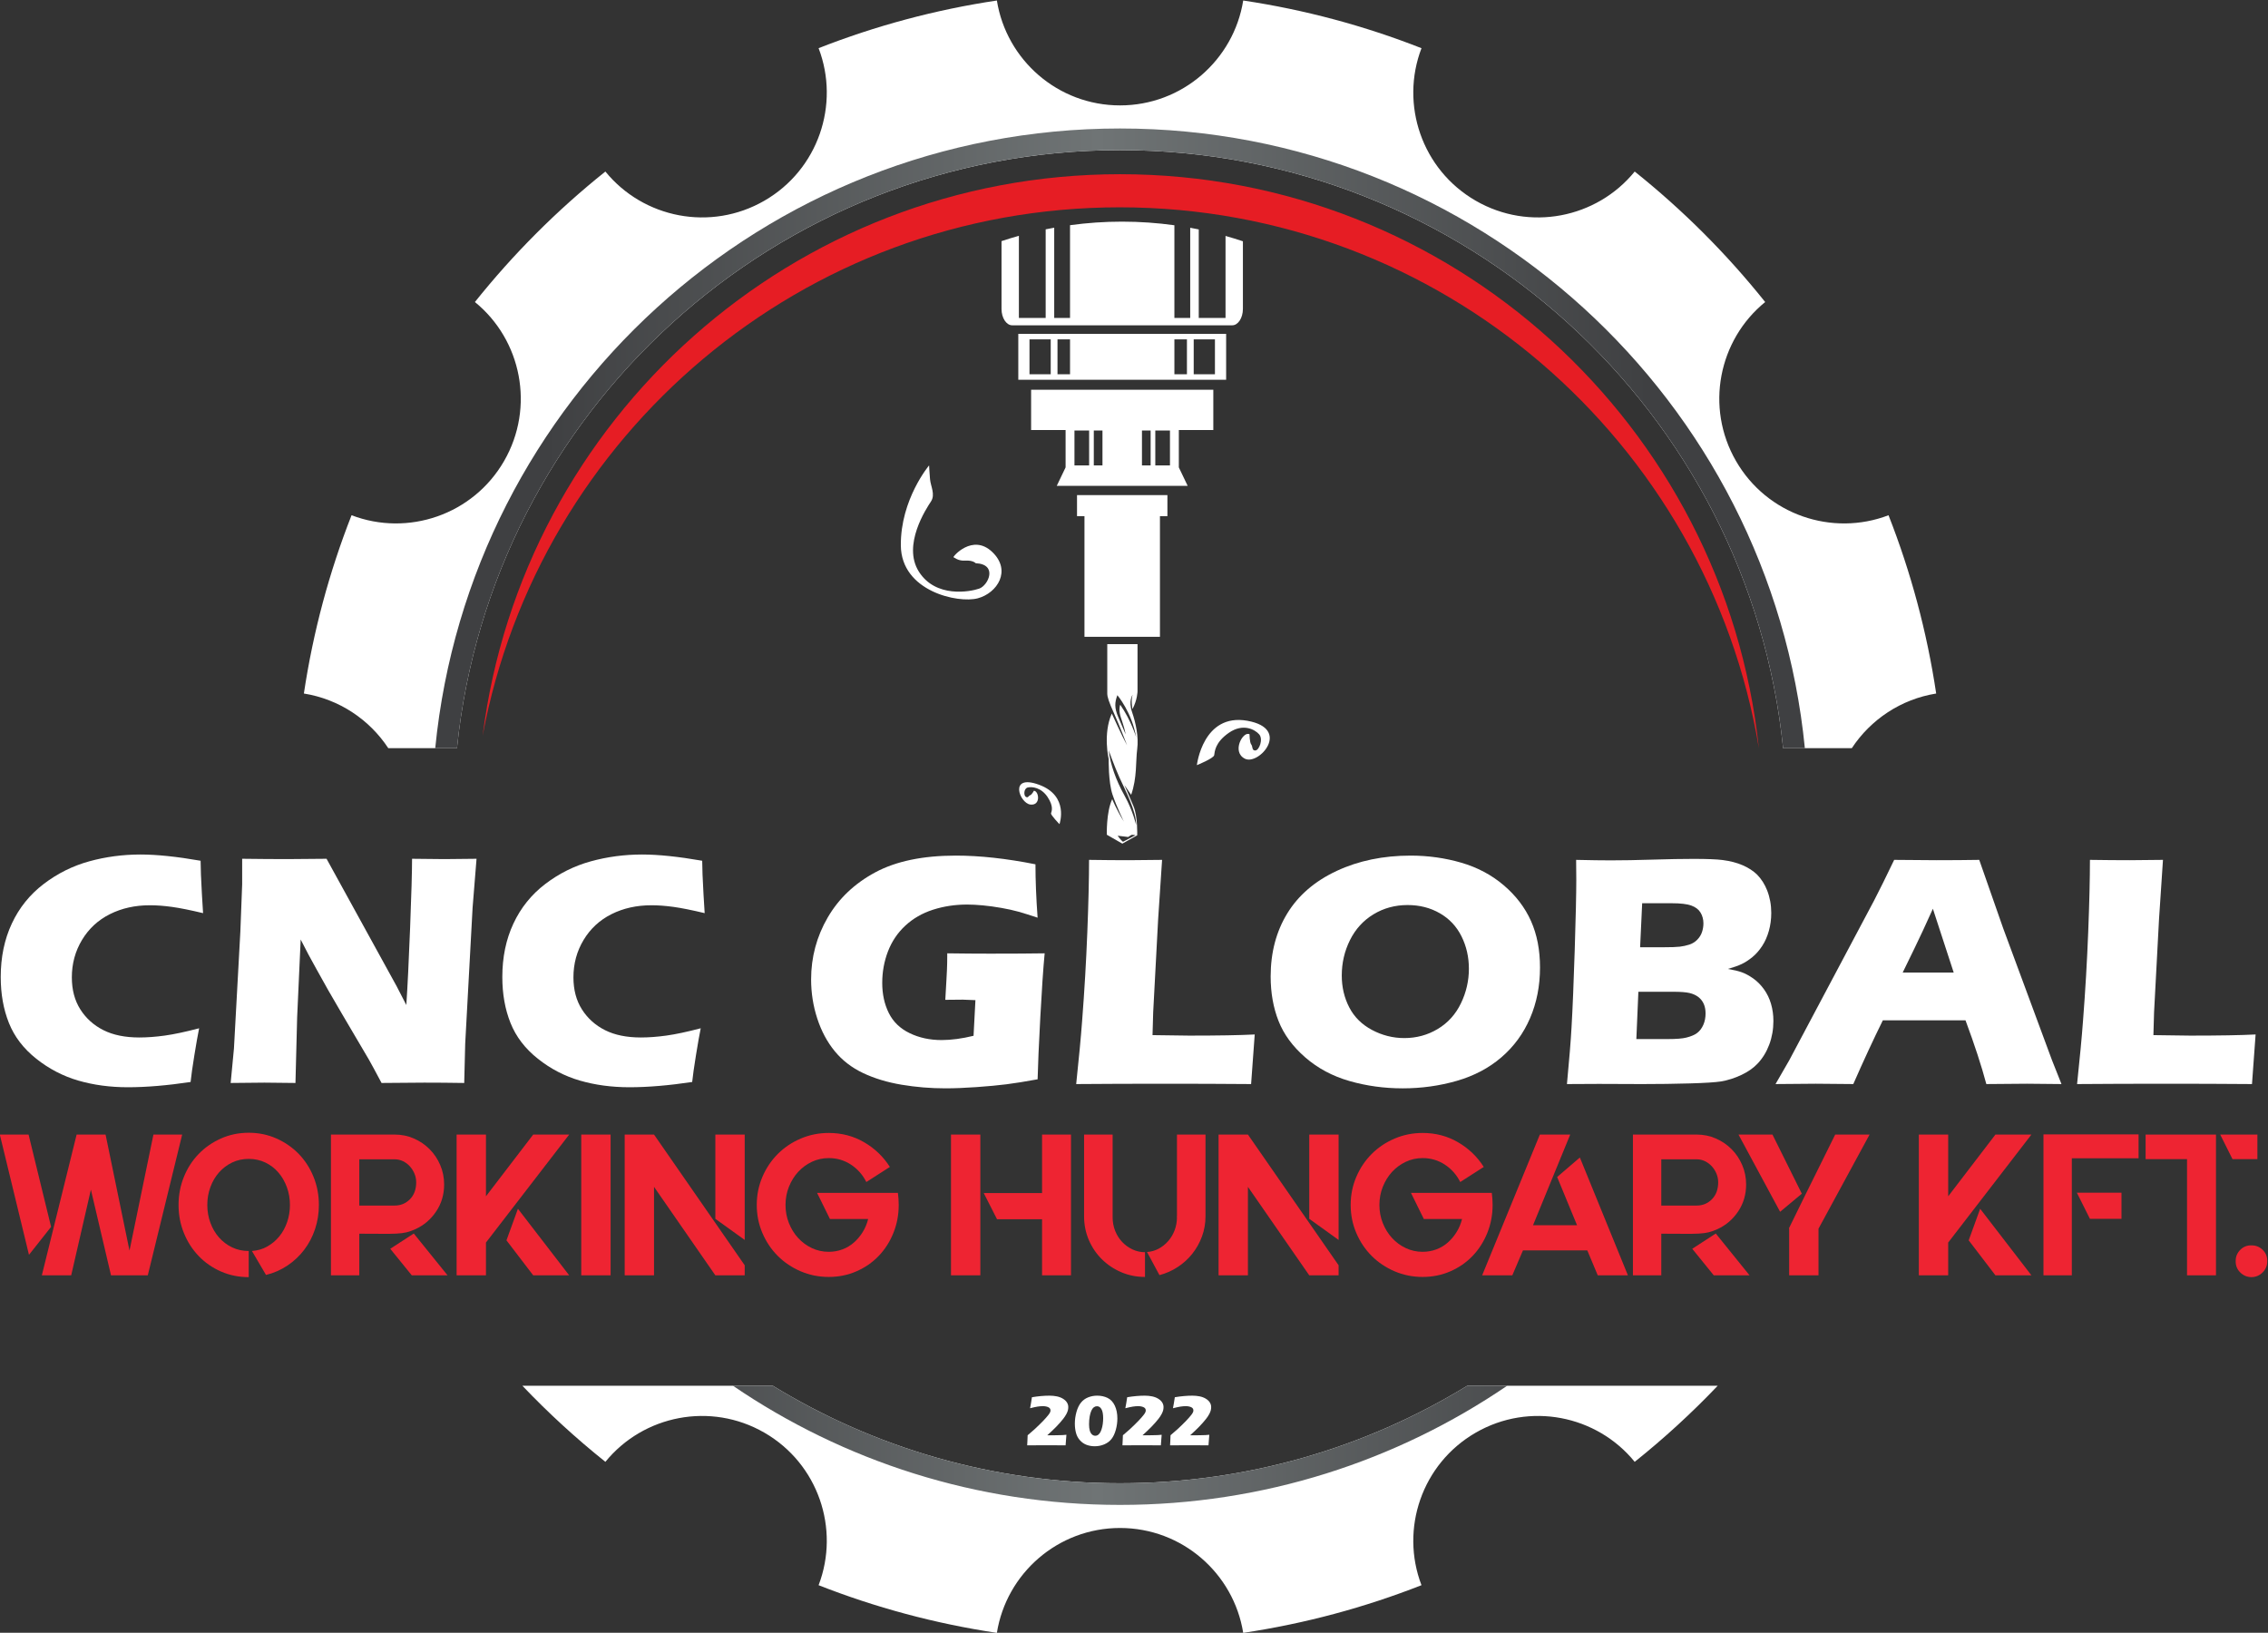 <?xml version="1.0" encoding="UTF-8" standalone="no"?>
<!-- Created with Inkscape (http://www.inkscape.org/) -->

<svg
   version="1.1"
   id="svg2"
   xml:space="preserve"
   width="2480.678"
   height="1785.836"
   viewBox="0 0 2480.678 1785.836"
   sodipodi:docname="logo-inverted.svg"
   inkscape:version="1.1 (c68e22c387, 2021-05-23)"
   xmlns:inkscape="http://www.inkscape.org/namespaces/inkscape"
   xmlns:sodipodi="http://sodipodi.sourceforge.net/DTD/sodipodi-0.dtd"
   xmlns="http://www.w3.org/2000/svg"
   xmlns:svg="http://www.w3.org/2000/svg"><rect x="0" y="0" width="2480.678" height="1785.836" fill="#333333" stroke="none"/><defs
     id="defs6"><clipPath
       clipPathUnits="userSpaceOnUse"
       id="clipPath16"><path
         d="M 0,2000 H 3000 V 0 H 0 Z"
         id="path14" /></clipPath><linearGradient
       x1="0"
       y1="0"
       x2="1"
       y2="0"
       gradientUnits="userSpaceOnUse"
       gradientTransform="matrix(904.575,0,0,-904.575,1029.193,1000)"
       spreadMethod="pad"
       id="linearGradient44"><stop
         style="stop-opacity:1;stop-color:#3f4042"
         offset="0"
         id="stop38" /><stop
         style="stop-opacity:1;stop-color:#6f7475"
         offset="0.5"
         id="stop40" /><stop
         style="stop-opacity:1;stop-color:#3f4042"
         offset="1"
         id="stop42" /></linearGradient><clipPath
       clipPathUnits="userSpaceOnUse"
       id="clipPath54"><path
         d="M 0,2000 H 3000 V 0 H 0 Z"
         id="path52" /></clipPath></defs><sodipodi:namedview
     id="namedview4"
     pagecolor="#505050"
     bordercolor="#ffffff"
     borderopacity="1"
     inkscape:pageshadow="0"
     inkscape:pageopacity="0"
     inkscape:pagecheckerboard="1"
     showgrid="false"
     fit-margin-top="0"
     fit-margin-left="0"
     fit-margin-right="0"
     fit-margin-bottom="0"
     inkscape:zoom="0.31575"
     inkscape:cx="1224.0697"
     inkscape:cy="894.69517"
     inkscape:window-width="3440"
     inkscape:window-height="1369"
     inkscape:window-x="-8"
     inkscape:window-y="-8"
     inkscape:window-maximized="1"
     inkscape:current-layer="g8" /><g
     id="g8"
     inkscape:groupmode="layer"
     inkscape:label="logo-inverted"
     transform="matrix(1.333,0,0,-1.333,-774.424,2226.256)"><g
       id="g10"><g
         id="g12"
         clip-path="url(#clipPath16)"><g
           id="g18"
           transform="translate(1563.044,1042.284)"><path
             d="m 0,0 c 0,0 4.94,42.909 41.368,36.428 36.429,-6.489 9.57,-36.74 -1.85,-31.184 -11.422,5.556 -1.542,23.154 3.703,20.066 0,0 0,-6.633 1.388,-8.333 1.389,-1.699 0.311,-5.098 3.4,-4.94 3.082,0.151 6.634,9.259 3.082,13.273 -3.552,4.015 -13.274,9.26 -24.848,1.237 C 14.663,18.519 14.663,10.8 14.199,8.174 13.737,5.556 0,0 0,0"
             style="fill:#ffffff;fill-opacity:1;fill-rule:evenodd;stroke:none"
             id="path20" /></g><g
           id="g22"
           transform="translate(1601.066,1669.692)"><path
             d="m 0,0 c 50.83,-7.61 99.81,-20.865 146.283,-39.123 -17.681,-46.164 0.285,-99.627 44.464,-125.134 44.121,-25.475 99.321,-14.364 130.485,23.923 39.538,-31.597 75.469,-67.517 107.053,-107.065 -38.28,-31.158 -49.391,-86.36 -23.922,-130.48 25.508,-44.172 78.97,-62.145 125.14,-44.463 18.24,-46.475 31.5,-95.46 39.104,-146.29 -28.906,-4.631 -53.767,-21.353 -69.228,-44.826 h -56.381 c -28.144,275.641 -260.99,490.69 -544.063,490.69 -283.068,0 -515.913,-215.049 -544.064,-490.69 h -56.374 c -15.465,23.473 -40.338,40.208 -69.251,44.832 7.611,50.831 20.867,99.816 39.117,146.29 46.172,-17.682 99.635,0.278 125.143,44.457 25.475,44.128 14.357,99.328 -23.929,130.485 31.596,39.543 67.516,75.477 107.059,107.066 31.164,-38.287 86.365,-49.404 130.492,-23.929 44.179,25.507 62.139,78.976 44.457,125.146 46.475,18.246 95.46,31.507 146.29,39.111 7.807,-48.789 50.076,-86.067 101.06,-86.067 C -50.076,-86.067 -7.8,-48.789 0,0 m 389.34,-1136.612 c -21.253,-22.311 -44.008,-43.177 -68.108,-62.43 -31.164,38.28 -86.364,49.396 -130.485,23.921 -44.172,-25.506 -62.145,-78.963 -44.464,-125.133 -46.473,-18.246 -95.459,-31.5 -146.289,-39.111 -7.807,48.782 -50.082,86.055 -101.059,86.055 -50.991,0 -93.259,-37.284 -101.06,-86.067 -50.83,7.611 -99.815,20.865 -146.29,39.117 17.682,46.17 -0.278,99.633 -44.457,125.139 -44.127,25.475 -99.321,14.359 -130.485,-23.921 -24.1,19.253 -46.862,40.119 -68.107,62.43 h 205.48 c 82.984,-50.742 180.53,-79.998 284.919,-79.998 104.388,0 201.941,29.256 284.919,79.998 z"
             style="fill:#ffffff;fill-opacity:1;fill-rule:evenodd;stroke:none"
             id="path24" /></g></g></g><g
       id="g26"><g
         id="g28"><g
           id="g34"><g
             id="g36"><path
               d="m 938.09,1056.227 h 17.847 c 28.152,275.648 260.99,490.697 544.064,490.697 v 0 c 283.079,0 515.919,-215.049 544.064,-490.697 v 0 h 17.847 c -28.223,285.471 -269.014,508.461 -561.911,508.461 v 0 c -292.89,0 -533.682,-222.99 -561.911,-508.461 M 1784.92,533.08 c -82.978,-50.742 -180.53,-79.998 -284.919,-79.998 v 0 c -104.389,0 -201.935,29.256 -284.918,79.998 v 0 h -32.713 c 90.5,-61.683 199.847,-97.769 317.631,-97.769 v 0 c 117.782,0 227.137,36.086 317.637,97.769 v 0 z"
               style="fill:url(#linearGradient44);stroke:none"
               id="path46" /></g></g></g></g><g
       id="g48"><g
         id="g50"
         clip-path="url(#clipPath54)"><g
           id="g56"
           transform="translate(1600.809,1472.134)"><path
             d="m 0,0 v -55.517 c 0,-7.389 -3.957,-13.435 -8.794,-13.435 h -180.477 c -4.836,0 -8.793,6.046 -8.793,13.435 V 0.127 c 4.702,1.565 9.456,3.022 14.251,4.364 v -67.417 h 21.974 V 9.801 c 2.328,0.477 4.664,0.922 7.011,1.346 v -74.073 h 12.978 v 76.127 c 13.959,1.914 28.179,2.914 42.622,2.914 14.581,0 28.932,-1.016 43.014,-2.967 v -76.074 h 12.978 v 74.003 c 2.343,-0.424 4.682,-0.873 7.01,-1.35 v -72.653 h 21.975 V 4.384 C -9.457,3.034 -4.706,1.573 0,0 m -86.465,-330.52 v -38.727 c 0,0 -0.084,-6.969 -4.153,-14.605 0,0 -1.453,7.492 0.134,11.806 0,0 -3.62,-5.026 -0.483,-14.177 3.133,-9.151 5.561,-20.532 4.238,-30.49 -1.323,-9.953 0,-23.327 -4.951,-37.458 l -5.561,8.014 c 0,0 3.973,-9.01 7.509,-17.449 3.532,-8.442 3.003,-23.804 3.003,-23.804 l -12.192,-6.83 -12.725,7.303 c 0,0 -0.617,18.399 4.418,29.21 0,0 3.183,-8.06 9.542,-18.396 0,0 -5.745,11.615 -9.277,22.047 -3.532,10.434 -3.179,29.303 -3.179,29.303 0,0 -4.863,20.578 2.562,37.269 0,0 8.482,-18.679 12.544,-26.076 0,0 -6.27,16.404 -10.604,25.982 -4.326,9.579 -5.652,13.658 -5.652,16.593 v 40.485 z m -11.95,-162.201 10.335,5.406 c 0,0 -2.696,0.427 -3.136,0.332 -0.442,-0.094 -2.915,-1.802 -2.915,-1.802 l -8.66,1.045 c 0,0 2.742,-3.745 4.376,-4.981 m -4.594,120.296 c 0,0 11.927,-14.132 15.371,-34.33 0,0 -4.065,13.563 -12.986,26.46 0,0 -1.15,-2.232 -0.44,-6.686 0.705,-4.457 3.225,-9.105 4.858,-17.593 0,0 -2.385,5.738 -5.921,13.798 -3.536,8.06 -3.003,12.567 -0.882,18.351 m 15.371,-106.592 c 0,0 -2.386,11.381 -9.542,24.278 -7.156,12.896 -11.532,25.496 -12.985,37.174 0,0 4.548,-12.801 8.878,-22.43 4.33,-9.624 14.006,-27.641 13.649,-39.022 m -86.147,357.198 v -33.034 h 28.299 v -30.666 l -7.267,-15.164 h 107.442 l -7.267,15.164 v 30.666 h 28.299 v 33.034 z m 58.55,-62.066 h -7.11 v 28.621 h 7.11 z m -10.949,0 h -12.031 v 28.621 h 12.031 z m -9.937,-24.389 v -17.235 H -130 v -99.014 h 61.936 v 99.014 h 6.121 v 17.235 z m -48.179,94.635 h 170.536 v 37.681 H -184.3 Z m 9.184,33.148 h 17.419 v -28.621 h -17.419 z m 22.98,0 h 10.285 v -28.621 h -10.285 z m 69.307,-103.394 h 7.111 v 28.621 h -7.111 z m 10.945,0 h 12.034 v 28.621 h -12.034 z m 48.936,103.394 h -17.419 v -28.621 h 17.419 z m -22.98,0 h -10.285 v -28.621 h 10.285 z"
             style="fill:#ffffff;fill-opacity:1;fill-rule:evenodd;stroke:none"
             id="path58" /></g><g
           id="g60"
           transform="translate(1381.55,1207.977)"><path
             d="m 0,0 c 0,0 -2.159,2.523 -8.402,2.134 -6.233,-0.389 -8.879,2.573 -9.817,2.764 -0.943,0.189 15.55,19.73 31.733,4.397 16.182,-15.335 4.172,-33.821 -11.844,-38.088 -16.013,-4.268 -62.815,5.614 -63.093,43.442 -0.278,37.83 23.193,65.623 23.193,65.623 0,0 0.232,-5.489 0.755,-11.33 0.528,-5.846 4.541,-12.553 0.768,-18.296 -3.772,-5.74 -23.703,-35.77 -9.906,-57.57 13.797,-21.8 42.021,-16.543 49.518,-13.9 C 10.402,-18.185 18.37,-0.819 0,0"
             style="fill:#ffffff;fill-opacity:1;fill-rule:evenodd;stroke:none"
             id="path62" /></g><g
           id="g64"
           transform="translate(1450.302,993.896)"><path
             d="m 0,0 c 0,0 8.249,23.189 -16.828,32.336 -25.079,9.144 -15.91,-15.159 -7.11,-16.26 8.8,-1.102 7.148,11.081 2.965,11.318 0,0 -1.765,-3.325 -3.108,-3.705 -1.342,-0.379 -1.555,-2.449 -3.493,-1.319 -1.936,1.125 -1.79,6.898 1.556,7.702 3.345,0.804 10.972,0.125 16.258,-7.836 C -4.473,14.272 -6.527,10.403 -6.928,8.929 -7.328,7.459 0,0 0,0"
             style="fill:#ffffff;fill-opacity:1;fill-rule:evenodd;stroke:none"
             id="path66" /></g><g
           id="g68"
           transform="translate(1500.001,1527.169)"><path
             d="m 0,0 c 272.152,0 496.105,-206.235 524.175,-470.935 -41.946,251.801 -260.781,443.766 -524.492,443.766 -260.115,0 -476.579,-186.771 -522.686,-433.512 C -490.31,-200.92 -268.62,0 0,0"
             style="fill:#e61d24;fill-opacity:1;fill-rule:evenodd;stroke:none"
             id="path70" /></g><g
           id="g72"
           transform="translate(706.854,739.181)"><path
             d="m 0,0 h 23.591 l -28.21,-115.5 h -30.189 l -16.497,70.29 -16.167,-70.29 H -91.558 L -63.018,0 h 23.591 0.165 l 19.631,-95.205 z M -102.445,0 -83.969,-75.735 -102.115,-98.67 -126.036,0 Z"
             style="fill:#ee2432;fill-opacity:1;fill-rule:nonzero;stroke:none"
             id="path74" /></g><g
           id="g76"
           transform="translate(785.048,740.666)"><path
             d="m 0,0 c 8.138,0 15.726,-1.567 22.766,-4.703 7.037,-3.135 13.14,-7.37 18.311,-12.705 5.169,-5.336 9.21,-11.607 12.126,-18.81 2.912,-7.206 4.371,-14.879 4.371,-23.017 0,-6.93 -1.047,-13.531 -3.135,-19.8 -2.09,-6.271 -5.059,-11.937 -8.908,-16.995 -3.851,-5.061 -8.441,-9.379 -13.775,-12.952 -5.335,-3.577 -11.192,-6.134 -17.568,-7.673 L 2.64,-97.021 c 4.619,0.331 8.825,1.568 12.62,3.713 3.794,2.145 7.065,4.893 9.815,8.25 2.748,3.354 4.893,7.26 6.434,11.715 1.539,4.455 2.31,9.157 2.31,14.108 0,5.169 -0.854,10.065 -2.557,14.684 -1.707,4.62 -4.042,8.635 -7.012,12.046 -2.969,3.408 -6.516,6.105 -10.64,8.085 -4.124,1.98 -8.661,2.97 -13.61,2.97 -4.949,0 -9.486,-0.99 -13.61,-2.97 -4.124,-1.98 -7.699,-4.677 -10.723,-8.085 -3.026,-3.411 -5.39,-7.426 -7.093,-12.046 -1.707,-4.619 -2.557,-9.515 -2.557,-14.684 0,-5.172 0.85,-10.066 2.557,-14.685 1.703,-4.62 4.067,-8.637 7.093,-12.046 3.024,-3.41 6.599,-6.104 10.723,-8.085 4.124,-1.979 8.661,-2.97 13.61,-2.97 v -21.45 c -8.14,0 -15.729,1.539 -22.766,4.62 -7.039,3.079 -13.143,7.315 -18.311,12.705 -5.171,5.389 -9.213,11.687 -12.125,18.893 -2.916,7.203 -4.372,14.876 -4.372,23.018 0,8.138 1.456,15.811 4.372,23.017 2.912,7.203 6.954,13.474 12.125,18.81 5.168,5.335 11.272,9.57 18.311,12.705 C -15.729,-1.567 -8.14,0 0,0"
             style="fill:#ee2432;fill-opacity:1;fill-rule:nonzero;stroke:none"
             id="path78" /></g><g
           id="g80"
           transform="translate(948.2,623.681)"><path
             d="m 0,0 h -29.364 l -17.652,21.78 19.302,12.54 z m -72.421,57.255 h 29.034 c 4.949,0 9.128,1.732 12.538,5.197 3.408,3.466 5.114,8.111 5.114,13.943 0,2.418 -0.469,4.756 -1.402,7.012 -0.936,2.254 -2.201,4.262 -3.795,6.023 -1.595,1.758 -3.464,3.161 -5.609,4.208 -2.144,1.044 -4.428,1.567 -6.846,1.567 H -72.421 V 57.75 57.585 Z M -26.23,37.95 c -2.639,-1.212 -5.088,-2.091 -7.341,-2.64 -2.255,-0.552 -5.006,-0.908 -8.248,-1.073 -3.245,-0.165 -7.259,-0.221 -12.043,-0.165 -4.784,0.055 -10.971,0.083 -18.559,0.083 V 0 h -23.261 v 115.5 h 52.295 c 5.609,0 10.86,-1.072 15.755,-3.218 4.892,-2.144 9.181,-5.06 12.867,-8.745 3.684,-3.686 6.599,-8.03 8.744,-13.034 2.145,-5.007 3.217,-10.313 3.217,-15.923 0,-8.25 -2.173,-15.621 -6.517,-22.11 -4.346,-6.491 -9.98,-11.331 -16.909,-14.52"
             style="fill:#ee2432;fill-opacity:1;fill-rule:nonzero;stroke:none"
             id="path82" /></g><g
           id="g84"
           transform="translate(996.536,652.391)"><path
             d="M 0,0 9.403,25.905 51.47,-28.71 H 21.941 Z M 51.47,86.79 -16.827,-1.815 V -28.71 h -24.085 v 115.5 h 24.085 V 36.135 L 21.941,86.79 Z"
             style="fill:#ee2432;fill-opacity:1;fill-rule:nonzero;stroke:none"
             id="path86" /></g><path
           d="m 1081.989,623.681 h -24.085 v 115.5 h 24.085 z"
           style="fill:#ee2432;fill-opacity:1;fill-rule:nonzero;stroke:none"
           id="path88" /><g
           id="g90"
           transform="translate(1167.936,739.181)"><path
             d="M 0,0 H 24.085 V -86.46 L 0,-69.135 Z m -50.315,0 74.4,-107.25 v -8.25 H 0 l -50.315,72.6 v -72.6 H -74.401 V 0 Z"
             style="fill:#ee2432;fill-opacity:1;fill-rule:nonzero;stroke:none"
             id="path92" /></g><g
           id="g94"
           transform="translate(1318.221,686.381)"><path
             d="m 0,0 c 0.108,-1.65 0.165,-3.3 0.165,-4.95 0,-8.142 -1.459,-15.815 -4.372,-23.018 -2.915,-7.206 -6.929,-13.475 -12.043,-18.809 -5.114,-5.337 -11.191,-9.545 -18.229,-12.623 -7.039,-3.081 -14.627,-4.621 -22.765,-4.621 -8.14,0 -15.812,1.54 -23.013,4.621 -7.205,3.078 -13.473,7.286 -18.807,12.623 -5.335,5.334 -9.542,11.603 -12.62,18.809 -3.08,7.203 -4.619,14.876 -4.619,23.018 0,8.138 1.539,15.811 4.619,23.017 3.078,7.204 7.285,13.474 12.62,18.81 5.334,5.335 11.602,9.542 18.807,12.623 7.201,3.078 14.873,4.62 23.013,4.62 10.666,0 20.373,-2.557 29.117,-7.673 8.743,-5.115 15.754,-11.854 21.033,-20.213 L -26.395,13.859 c -2.97,5.941 -7.176,10.698 -12.62,14.273 -5.444,3.574 -11.522,5.363 -18.229,5.363 -4.949,0 -9.569,-1.018 -13.858,-3.053 -4.289,-2.037 -8.029,-4.785 -11.217,-8.25 -3.192,-3.464 -5.72,-7.536 -7.589,-12.21 -1.871,-4.676 -2.804,-9.652 -2.804,-14.932 0,-5.28 0.933,-10.259 2.804,-14.933 1.869,-4.677 4.397,-8.745 7.589,-12.21 3.188,-3.465 6.928,-6.216 11.217,-8.25 4.289,-2.037 8.909,-3.053 13.858,-3.053 3.959,0 7.697,0.661 11.218,1.981 3.518,1.32 6.652,3.189 9.403,5.609 2.748,2.419 5.14,5.252 7.176,8.498 2.034,3.244 3.547,6.848 4.537,10.808 H -56.254 L -66.813,4.95 H -0.495 C -0.276,3.3 -0.111,1.649 0,0"
             style="fill:#ee2432;fill-opacity:1;fill-rule:nonzero;stroke:none"
             id="path96" /></g><g
           id="g98"
           transform="translate(1436.007,739.181)"><path
             d="M 0,0 H 23.755 V -115.5 H 0 v 46.035 h -36.953 l -10.888,21.45 H 0 Z m -74.731,0 h 24.085 v -115.5 h -24.085 z"
             style="fill:#ee2432;fill-opacity:1;fill-rule:nonzero;stroke:none"
             id="path100" /></g><g
           id="g102"
           transform="translate(1570.125,739.181)"><path
             d="m 0,0 v -66.99 c 0,-5.831 -0.964,-11.36 -2.887,-16.582 -1.925,-5.227 -4.564,-9.957 -7.918,-14.191 -3.356,-4.235 -7.341,-7.865 -11.961,-10.889 -4.619,-3.028 -9.625,-5.254 -15.011,-6.683 l -10.229,18.975 c 3.408,0.219 6.599,1.127 9.568,2.722 2.97,1.594 5.582,3.685 7.836,6.271 2.253,2.583 4.014,5.553 5.28,8.91 1.262,3.353 1.897,6.901 1.897,10.642 0,0.108 -0.029,0.191 -0.083,0.248 -0.056,0.053 -0.082,0.136 -0.082,0.247 0,0.33 0.026,0.384 0.082,0.165 0.054,-0.222 0.083,-0.029 0.083,0.578 v 3.96 10.394 V -32.34 0 Z m -76.215,-67.815 c 0,-3.96 0.685,-7.672 2.062,-11.137 1.374,-3.466 3.271,-6.492 5.691,-9.075 2.418,-2.586 5.251,-4.649 8.496,-6.188 3.242,-1.542 6.682,-2.31 10.311,-2.31 v -20.295 c -6.929,0 -13.419,1.295 -19.466,3.878 -6.05,2.583 -11.358,6.13 -15.92,10.642 -4.565,4.509 -8.14,9.789 -10.723,15.84 -2.586,6.048 -3.877,12.54 -3.877,19.47 V 0 h 23.426 v -66.99 -0.33 z"
             style="fill:#ee2432;fill-opacity:1;fill-rule:nonzero;stroke:none"
             id="path104" /></g><g
           id="g106"
           transform="translate(1655.247,739.181)"><path
             d="M 0,0 H 24.085 V -86.46 L 0,-69.135 Z m -50.315,0 74.4,-107.25 v -8.25 H 0 l -50.315,72.6 v -72.6 H -74.401 V 0 Z"
             style="fill:#ee2432;fill-opacity:1;fill-rule:nonzero;stroke:none"
             id="path108" /></g><g
           id="g110"
           transform="translate(1805.532,686.381)"><path
             d="m 0,0 c 0.108,-1.65 0.165,-3.3 0.165,-4.95 0,-8.142 -1.459,-15.815 -4.371,-23.018 -2.916,-7.206 -6.929,-13.475 -12.043,-18.809 -5.114,-5.337 -11.192,-9.545 -18.23,-12.623 -7.039,-3.081 -14.627,-4.621 -22.765,-4.621 -8.14,0 -15.811,1.54 -23.013,4.621 -7.204,3.078 -13.473,7.286 -18.806,12.623 -5.336,5.334 -9.542,11.603 -12.621,18.809 -3.08,7.203 -4.619,14.876 -4.619,23.018 0,8.138 1.539,15.811 4.619,23.017 3.079,7.204 7.285,13.474 12.621,18.81 5.333,5.335 11.602,9.542 18.806,12.623 7.202,3.078 14.873,4.62 23.013,4.62 10.667,0 20.374,-2.557 29.117,-7.673 8.743,-5.115 15.755,-11.854 21.033,-20.213 L -26.395,13.859 c -2.969,5.941 -7.175,10.698 -12.62,14.273 -5.444,3.574 -11.522,5.363 -18.229,5.363 -4.948,0 -9.568,-1.018 -13.858,-3.053 -4.289,-2.037 -8.029,-4.785 -11.217,-8.25 -3.191,-3.464 -5.72,-7.536 -7.588,-12.21 -1.872,-4.676 -2.805,-9.652 -2.805,-14.932 0,-5.28 0.933,-10.259 2.805,-14.933 1.868,-4.677 4.397,-8.745 7.588,-12.21 3.188,-3.465 6.928,-6.216 11.217,-8.25 4.29,-2.037 8.91,-3.053 13.858,-3.053 3.96,0 7.697,0.661 11.218,1.981 3.518,1.32 6.653,3.189 9.403,5.609 2.748,2.419 5.141,5.252 7.177,8.498 2.033,3.244 3.547,6.848 4.536,10.808 H -56.254 L -66.812,4.95 H -0.494 C -0.275,3.3 -0.11,1.649 0,0"
             style="fill:#ee2432;fill-opacity:1;fill-rule:nonzero;stroke:none"
             id="path112" /></g><g
           id="g114"
           transform="translate(1883.398,644.141)"><path
             d="m 0,0 h -52.789 l -8.744,-20.46 h -24.745 l 47.346,115.5 h 24.911 l -30.52,-74.415 h 36.128 l -16.332,39.6 18.641,16.005 39.428,-96.69 H 8.579 Z"
             style="fill:#ee2432;fill-opacity:1;fill-rule:nonzero;stroke:none"
             id="path116" /></g><g
           id="g118"
           transform="translate(2016.529,623.681)"><path
             d="m 0,0 h -29.365 l -17.652,21.78 19.302,12.54 z m -72.422,57.255 h 29.035 c 4.949,0 9.127,1.732 12.537,5.197 3.409,3.466 5.115,8.111 5.115,13.943 0,2.418 -0.469,4.756 -1.403,7.012 -0.935,2.254 -2.201,4.262 -3.794,6.023 -1.595,1.758 -3.464,3.161 -5.609,4.208 -2.145,1.044 -4.429,1.567 -6.846,1.567 H -72.422 V 57.75 57.585 Z M -26.23,37.95 c -2.64,-1.212 -5.088,-2.091 -7.341,-2.64 -2.256,-0.552 -5.006,-0.908 -8.249,-1.073 -3.245,-0.165 -7.258,-0.221 -12.042,-0.165 -4.784,0.055 -10.971,0.083 -18.56,0.083 V 0 h -23.261 v 115.5 h 52.296 c 5.609,0 10.86,-1.072 15.754,-3.218 4.893,-2.144 9.182,-5.06 12.868,-8.745 3.683,-3.686 6.599,-8.03 8.744,-13.034 2.144,-5.007 3.216,-10.313 3.216,-15.923 0,-8.25 -2.173,-15.621 -6.516,-22.11 -4.346,-6.491 -9.981,-11.331 -16.909,-14.52"
             style="fill:#ee2432;fill-opacity:1;fill-rule:nonzero;stroke:none"
             id="path120" /></g><g
           id="g122"
           transform="translate(2086.807,739.181)"><path
             d="m 0,0 h 28.209 l -41.901,-77.22 v -38.28 h -24.086 v 38.28 l -0.165,0.33 12.208,24.915 z M -51.471,0 -27.385,-48.51 -45.202,-63.36 -79.351,0 Z"
             style="fill:#ee2432;fill-opacity:1;fill-rule:nonzero;stroke:none"
             id="path124" /></g><g
           id="g126"
           transform="translate(2196.345,652.391)"><path
             d="M 0,0 9.402,25.905 51.47,-28.71 H 21.94 Z M 51.47,86.79 -16.827,-1.815 V -28.71 h -24.086 v 115.5 h 24.086 V 36.135 L 21.94,86.79 Z"
             style="fill:#ee2432;fill-opacity:1;fill-rule:nonzero;stroke:none"
             id="path128" /></g><g
           id="g130"
           transform="translate(2295.819,670.046)"><path
             d="M 0,0 -10.723,21.45 H 25.899 V 0 Z m -38.108,69.3 h 78.03 V 49.665 h -54.77 v -96.03 h -23.26 z"
             style="fill:#ee2432;fill-opacity:1;fill-rule:nonzero;stroke:none"
             id="path132" /></g><g
           id="g134"
           transform="translate(2402.717,739.181)"><path
             d="M 0,0 H 30.52 V -20.13 H 10.063 Z M -3.464,0 V -115.5 H -27.22 v 95.37 H -61.203 V 0 Z"
             style="fill:#ee2432;fill-opacity:1;fill-rule:nonzero;stroke:none"
             id="path136" /></g><g
           id="g138"
           transform="translate(2428.453,648.266)"><path
             d="m 0,0 c 3.629,0 6.707,-1.266 9.238,-3.795 2.529,-2.532 3.738,-5.61 3.629,-9.24 0,-3.63 -1.294,-6.711 -3.876,-9.24 -2.586,-2.529 -5.691,-3.795 -9.321,-3.795 -3.521,0.111 -6.544,1.431 -9.073,3.96 -2.532,2.529 -3.741,5.664 -3.629,9.405 0,3.519 1.262,6.543 3.794,9.075 C -6.71,-1.101 -3.629,0.108 0,0"
             style="fill:#ee2432;fill-opacity:1;fill-rule:nonzero;stroke:none"
             id="path140" /></g><g
           id="g142"
           transform="translate(1423.801,484.196)"><path
             d="m 0,0 c 0.078,0.917 0.142,2.132 0.19,3.644 0.049,1.512 0.113,3.059 0.191,4.639 2.031,1.661 3.896,3.273 5.596,4.836 2.753,2.539 5.195,4.923 7.324,7.151 1.699,1.778 3.124,3.409 4.277,4.893 0.664,0.879 1.103,1.612 1.318,2.198 0.157,0.41 0.235,0.83 0.235,1.261 0,0.566 -0.128,1.06 -0.381,1.48 -0.254,0.419 -0.655,0.776 -1.201,1.069 -0.547,0.293 -1.212,0.528 -1.992,0.704 -0.782,0.176 -1.67,0.264 -2.666,0.264 -1.368,0 -2.808,-0.118 -4.322,-0.352 C 7.056,31.553 4.99,31.103 2.373,30.439 l 0.762,4.19 c 0.176,0.839 0.429,2.45 0.761,4.834 5.137,0.859 9.951,1.289 14.444,1.289 2.051,0 4.014,-0.187 5.889,-0.557 1.875,-0.371 3.554,-1.001 5.039,-1.889 1.483,-0.89 2.597,-1.924 3.339,-3.106 0.743,-1.182 1.114,-2.457 1.114,-3.823 0,-0.898 -0.108,-1.787 -0.323,-2.666 -0.215,-0.84 -0.615,-1.827 -1.201,-2.959 -0.742,-1.406 -1.66,-2.794 -2.754,-4.16 -1.621,-2.051 -3.496,-4.171 -5.625,-6.358 -2.031,-2.07 -4.472,-4.394 -7.324,-6.972 l 3.223,-0.03 c 0.762,0 2.27,0.019 4.526,0.059 2.256,0.039 3.823,0.077 4.702,0.117 0.879,0.039 1.963,0.127 3.252,0.264 C 32.139,7.734 32.046,6.562 31.919,5.156 31.792,3.75 31.66,2.031 31.523,0 26.66,0.039 21.572,0.059 16.26,0.059 9.854,0.059 4.434,0.039 0,0"
             style="fill:#ffffff;fill-opacity:1;fill-rule:nonzero;stroke:none"
             id="path144" /></g><g
           id="g146"
           transform="translate(1481.047,516.276)"><path
             d="m 0,0 c -0.918,0 -1.739,-0.274 -2.461,-0.82 -0.879,-0.664 -1.572,-1.573 -2.08,-2.725 -0.626,-1.388 -1.094,-2.978 -1.406,-4.775 -0.352,-1.974 -0.528,-4.142 -0.528,-6.504 0,-2.071 0.195,-3.784 0.586,-5.142 0.391,-1.358 0.982,-2.407 1.773,-3.149 0.791,-0.743 1.714,-1.114 2.768,-1.114 0.586,0 1.158,0.127 1.714,0.381 0.557,0.253 1.143,0.762 1.758,1.524 0.615,0.762 1.157,1.855 1.626,3.281 0.469,1.425 0.81,2.915 1.025,4.468 0.215,1.553 0.323,3.13 0.323,4.731 0,3.321 -0.459,5.79 -1.377,7.412 C 2.802,-0.811 1.562,0 0,0 m 0.205,8.672 c 3.145,0 5.981,-0.615 8.511,-1.846 2.529,-1.23 4.501,-3.336 5.918,-6.313 1.416,-2.979 2.124,-6.49 2.124,-10.533 0,-3.164 -0.435,-6.298 -1.304,-9.404 -0.869,-3.105 -2.051,-5.6 -3.545,-7.485 -1.494,-1.886 -3.462,-3.345 -5.903,-4.38 -2.442,-1.035 -5.049,-1.553 -7.822,-1.553 -2.364,0 -4.581,0.381 -6.651,1.143 -2.07,0.762 -3.887,2.002 -5.449,3.72 -1.563,1.718 -2.656,3.754 -3.281,6.109 -0.626,2.353 -0.938,4.867 -0.938,7.544 0,3.241 0.435,6.426 1.304,9.551 0.869,3.124 2.084,5.672 3.647,7.646 1.563,1.973 3.526,3.432 5.889,4.38 2.363,0.947 4.863,1.421 7.5,1.421"
             style="fill:#ffffff;fill-opacity:1;fill-rule:nonzero;stroke:none"
             id="path148" /></g><g
           id="g150"
           transform="translate(1501.966,484.196)"><path
             d="m 0,0 c 0.077,0.917 0.142,2.132 0.19,3.644 0.048,1.512 0.113,3.059 0.191,4.639 2.031,1.661 3.896,3.273 5.596,4.836 2.753,2.539 5.195,4.923 7.324,7.151 1.699,1.778 3.124,3.409 4.277,4.893 0.663,0.879 1.103,1.612 1.318,2.198 0.157,0.41 0.235,0.83 0.235,1.261 0,0.566 -0.128,1.06 -0.381,1.48 -0.254,0.419 -0.655,0.776 -1.201,1.069 -0.547,0.293 -1.212,0.528 -1.992,0.704 -0.782,0.176 -1.67,0.264 -2.666,0.264 -1.368,0 -2.809,-0.118 -4.322,-0.352 C 7.056,31.553 4.99,31.103 2.373,30.439 l 0.762,4.19 c 0.176,0.839 0.428,2.45 0.761,4.834 5.137,0.859 9.951,1.289 14.444,1.289 2.051,0 4.014,-0.187 5.889,-0.557 1.875,-0.371 3.554,-1.001 5.039,-1.889 1.483,-0.89 2.596,-1.924 3.339,-3.106 0.743,-1.182 1.114,-2.457 1.114,-3.823 0,-0.898 -0.108,-1.787 -0.323,-2.666 -0.215,-0.84 -0.615,-1.827 -1.201,-2.959 -0.743,-1.406 -1.66,-2.794 -2.754,-4.16 -1.622,-2.051 -3.497,-4.171 -5.625,-6.358 -2.032,-2.07 -4.472,-4.394 -7.324,-6.972 l 3.223,-0.03 c 0.762,0 2.27,0.019 4.526,0.059 2.256,0.039 3.823,0.077 4.702,0.117 0.879,0.039 1.963,0.127 3.252,0.264 C 32.139,7.734 32.046,6.562 31.919,5.156 31.791,3.75 31.659,2.031 31.523,0 26.66,0.039 21.572,0.059 16.26,0.059 9.854,0.059 4.434,0.039 0,0"
             style="fill:#ffffff;fill-opacity:1;fill-rule:nonzero;stroke:none"
             id="path152" /></g><g
           id="g154"
           transform="translate(1541.048,484.196)"><path
             d="m 0,0 c 0.077,0.917 0.142,2.132 0.19,3.644 0.048,1.512 0.113,3.059 0.191,4.639 2.031,1.661 3.896,3.273 5.596,4.836 2.753,2.539 5.195,4.923 7.324,7.151 1.699,1.778 3.124,3.409 4.277,4.893 0.663,0.879 1.103,1.612 1.318,2.198 0.157,0.41 0.235,0.83 0.235,1.261 0,0.566 -0.128,1.06 -0.381,1.48 -0.254,0.419 -0.655,0.776 -1.201,1.069 -0.547,0.293 -1.212,0.528 -1.992,0.704 -0.782,0.176 -1.67,0.264 -2.666,0.264 -1.368,0 -2.809,-0.118 -4.322,-0.352 C 7.056,31.553 4.99,31.103 2.373,30.439 l 0.762,4.19 c 0.176,0.839 0.428,2.45 0.761,4.834 5.137,0.859 9.951,1.289 14.444,1.289 2.051,0 4.014,-0.187 5.889,-0.557 1.875,-0.371 3.554,-1.001 5.039,-1.889 1.483,-0.89 2.596,-1.924 3.339,-3.106 0.743,-1.182 1.114,-2.457 1.114,-3.823 0,-0.898 -0.108,-1.787 -0.323,-2.666 -0.215,-0.84 -0.615,-1.827 -1.201,-2.959 -0.743,-1.406 -1.66,-2.794 -2.754,-4.16 -1.622,-2.051 -3.497,-4.171 -5.625,-6.358 -2.032,-2.07 -4.472,-4.394 -7.324,-6.972 l 3.223,-0.03 c 0.762,0 2.27,0.019 4.526,0.059 2.256,0.039 3.823,0.077 4.702,0.117 0.879,0.039 1.963,0.127 3.252,0.264 C 32.139,7.734 32.046,6.562 31.919,5.156 31.791,3.75 31.659,2.031 31.523,0 26.66,0.039 21.572,0.059 16.26,0.059 9.854,0.059 4.434,0.039 0,0"
             style="fill:#ffffff;fill-opacity:1;fill-rule:nonzero;stroke:none"
             id="path156" /></g><g
           id="g158"
           transform="translate(1358.225,887.889)"><path
             d="m 0,0 c 12.308,-0.181 24.033,-0.27 35.174,-0.27 19.046,0 33.961,0.089 44.742,0.27 -1.166,-12.31 -2.354,-29.738 -3.563,-52.289 -1.21,-22.552 -1.95,-39.576 -2.219,-51.076 -10.335,-1.887 -18.893,-3.257 -25.675,-4.11 -6.785,-0.853 -14.938,-1.617 -24.462,-2.291 -9.524,-0.673 -18.015,-1.011 -25.471,-1.011 -12.221,0 -24.215,0.99 -35.986,2.964 -11.771,1.976 -22.307,5.167 -31.605,9.569 -9.299,4.401 -17.05,10.377 -23.249,17.924 -6.2,7.547 -10.984,16.486 -14.353,26.818 -3.369,10.331 -5.054,21.023 -5.054,32.074 0,18.239 4.536,35.174 13.612,50.807 9.073,15.633 22.122,28.009 39.149,37.129 17.025,9.117 39.015,13.678 65.968,13.678 19.676,0 41.461,-2.381 65.361,-7.143 0,-13.118 0.584,-27.717 1.752,-43.799 -6.469,2.156 -11.704,3.795 -15.7,4.92 -3.999,1.122 -8.671,2.156 -14.016,3.1 -5.346,0.943 -10.423,1.637 -15.228,2.088 -4.807,0.449 -9.097,0.673 -12.87,0.673 -9.885,0 -19.227,-1.414 -28.032,-4.244 -8.806,-2.83 -16.374,-7.189 -22.708,-13.072 -6.334,-5.886 -11.073,-12.917 -14.217,-21.092 -3.146,-8.176 -4.717,-16.801 -4.717,-25.875 0,-9.254 1.796,-17.498 5.39,-24.728 3.593,-7.234 9.299,-12.737 17.116,-16.51 7.816,-3.774 16.529,-5.66 26.144,-5.66 7.996,0 16.756,1.167 26.279,3.504 l 1.538,29.244 c -5.854,0.269 -9.32,0.404 -10.4,0.404 l -14.317,-0.135 0.943,16.577 c 0.089,1.796 0.223,4.38 0.404,7.749 C -0.09,-10.443 0,-5.841 0,0"
             style="fill:#ffffff;fill-opacity:1;fill-rule:nonzero;stroke:none"
             id="path160" /></g><g
           id="g162"
           transform="translate(1464.016,780.615)"><path
             d="m 0,0 c 2.255,21.203 3.879,38.497 4.873,51.885 1.895,24.437 3.316,48.719 4.264,72.842 0.947,24.123 1.421,43.865 1.421,59.228 12.209,-0.181 23.026,-0.269 32.454,-0.269 6.374,0 15.531,0.088 27.47,0.269 L 67.235,135.17 63.176,58.893 62.635,40.16 c 15.458,-0.269 25.523,-0.404 30.198,-0.404 23.639,0 41.524,0.314 53.657,0.943 L 143.525,0 C 119.896,0.18 97.39,0.27 76.008,0.27 47.078,0.27 21.742,0.18 0,0"
             style="fill:#ffffff;fill-opacity:1;fill-rule:nonzero;stroke:none"
             id="path164" /></g><g
           id="g166"
           transform="translate(1735.973,927.51)"><path
             d="m 0,0 c -10.332,0 -19.676,-2.539 -28.031,-7.613 -8.356,-5.077 -14.78,-12.129 -19.272,-21.158 -4.493,-9.03 -6.738,-18.712 -6.738,-29.043 0,-9.524 2.043,-18.24 6.132,-26.145 4.088,-7.906 10.309,-14.082 18.665,-18.529 8.355,-4.448 17.204,-6.672 26.549,-6.672 9.972,0 19.114,2.494 27.424,7.48 8.31,4.987 14.644,11.994 19.002,21.024 4.358,9.029 6.537,18.483 6.537,28.367 0,9.613 -2.022,18.484 -6.065,26.617 -4.043,8.13 -9.973,14.441 -17.789,18.934 C 18.598,-2.246 9.792,0 0,0 m 2.426,40.564 c 14.374,0 28.211,-1.932 41.508,-5.794 13.295,-3.864 24.931,-10.04 34.904,-18.53 9.973,-8.49 17.43,-18.261 22.371,-29.312 4.94,-11.051 7.412,-23.765 7.412,-38.139 0,-15.094 -2.718,-28.953 -8.153,-41.574 -5.437,-12.624 -13.275,-23.338 -23.517,-32.143 -10.242,-8.805 -22.461,-15.251 -36.656,-19.338 -14.196,-4.088 -28.975,-6.132 -44.338,-6.132 -15.184,0 -29.738,2.001 -43.664,5.998 -13.927,3.996 -26.032,10.464 -36.319,19.406 -10.288,8.938 -17.587,18.888 -21.9,29.849 -4.312,10.961 -6.469,23.134 -6.469,36.522 0,19.676 4.56,36.947 13.679,51.818 9.118,14.868 22.641,26.481 40.565,34.836 17.923,8.356 38.116,12.533 60.577,12.533"
             style="fill:#ffffff;fill-opacity:1;fill-rule:nonzero;stroke:none"
             id="path168" /></g><g
           id="g170"
           transform="translate(1926.735,892.875)"><path
             d="m 0,0 h 19.16 c 6.296,0 10.773,0.156 13.426,0.473 2.653,0.313 5.241,0.875 7.76,1.683 2.518,0.809 4.7,2.156 6.545,4.043 1.844,1.887 3.147,3.997 3.912,6.334 0.764,2.336 1.147,4.671 1.147,7.008 0,3.323 -0.787,6.288 -2.358,8.895 -1.572,2.605 -4.111,4.536 -7.614,5.794 -3.504,1.258 -8.85,1.887 -16.038,1.887 H 1.683 Z m -3.089,-75.334 h 25.901 c 6.834,0 11.87,0.404 15.108,1.213 3.955,0.988 6.968,2.291 9.036,3.908 2.067,1.617 3.71,3.818 4.925,6.604 1.213,2.784 1.821,5.883 1.821,9.298 0,2.965 -0.494,5.571 -1.482,7.817 -0.99,2.245 -2.472,4.132 -4.449,5.66 -1.978,1.527 -4.404,2.629 -7.278,3.303 -2.876,0.674 -7.368,1.01 -13.478,1.01 H -1.425 Z M -60.04,-112.26 c 1.883,19.765 3.14,35.309 3.769,46.629 0.897,15.452 1.771,36.656 2.625,63.61 0.85,26.953 1.277,45.955 1.277,57.005 0,3.954 -0.046,9.523 -0.135,16.711 11.95,-0.269 21.431,-0.404 28.439,-0.404 9.791,0 21.202,0.203 34.232,0.607 13.027,0.405 24.213,0.606 33.559,0.606 11.231,0 19.226,-0.316 23.99,-0.943 6.287,-0.809 11.792,-2.247 16.509,-4.313 4.716,-2.067 8.648,-4.628 11.794,-7.682 3.503,-3.593 6.243,-7.906 8.22,-12.937 2.245,-5.75 3.369,-11.905 3.369,-18.463 0,-5.121 -0.652,-10.019 -1.954,-14.689 -1.303,-4.672 -3.145,-8.827 -5.525,-12.465 -2.382,-3.639 -5.054,-6.672 -8.019,-9.098 -2.964,-2.426 -5.862,-4.312 -8.692,-5.66 -2.83,-1.348 -6.627,-2.695 -11.388,-4.043 4.761,-0.809 8.579,-1.731 11.455,-2.762 2.874,-1.034 5.952,-2.695 9.232,-4.986 3.278,-2.291 6.221,-5.235 8.827,-8.828 2.604,-3.594 4.559,-7.614 5.862,-12.061 1.302,-4.447 1.954,-9.143 1.954,-14.084 0,-6.828 -1.124,-13.253 -3.369,-19.271 -2.247,-6.02 -5.39,-11.186 -9.433,-15.498 -3.415,-3.685 -7.863,-6.828 -13.342,-9.434 -5.482,-2.606 -11.097,-4.402 -16.846,-5.391 -4.673,-0.719 -13.185,-1.258 -25.538,-1.617 -12.353,-0.359 -25.449,-0.539 -39.284,-0.539 l -35.444,0.135 z"
             style="fill:#ffffff;fill-opacity:1;fill-rule:nonzero;stroke:none"
             id="path172" /></g><g
           id="g174"
           transform="translate(2142.188,872.121)"><path
             d="M 0,0 H 41.859 C 31.455,31.66 25.76,49.104 24.774,52.334 18.849,39.148 13.822,28.342 9.695,19.912 Z m -104.34,-91.506 11.192,19.406 69.71,131.262 7.416,14.69 c 2.156,4.312 5.168,10.511 9.034,18.597 15.809,-0.18 27.352,-0.269 34.63,-0.269 12.666,0 24.388,0.089 35.17,0.269 l 19.663,-56.197 40,-108.082 7.812,-19.676 c -15.561,0.18 -25.003,0.27 -28.33,0.27 -7.556,0 -18.663,-0.09 -33.323,-0.27 -3.946,14.824 -9.642,32.254 -17.086,52.289 h -67.84 c -7.81,-15.813 -15.89,-33.242 -24.236,-52.289 -16.73,0.18 -26.983,0.27 -30.758,0.27 -6.838,0 -17.855,-0.09 -33.054,-0.27"
             style="fill:#ffffff;fill-opacity:1;fill-rule:nonzero;stroke:none"
             id="path176" /></g><g
           id="g178"
           transform="translate(2285.277,780.615)"><path
             d="m 0,0 c 2.255,21.203 3.879,38.497 4.873,51.885 1.895,24.437 3.316,48.719 4.264,72.842 0.947,24.123 1.421,43.865 1.421,59.228 12.209,-0.181 23.026,-0.269 32.454,-0.269 6.374,0 15.531,0.088 27.47,0.269 L 67.235,135.17 63.176,58.893 62.635,40.16 c 15.458,-0.269 25.523,-0.404 30.197,-0.404 23.639,0 41.525,0.314 53.658,0.943 L 143.525,0 C 119.896,0.18 97.39,0.27 76.008,0.27 47.077,0.27 21.741,0.18 0,0"
             style="fill:#ffffff;fill-opacity:1;fill-rule:nonzero;stroke:none"
             id="path180" /></g><g
           id="g182"
           transform="translate(744.357,826.392)"><path
             d="m 0,0 c -1.078,-5.285 -2.381,-12.651 -3.908,-22.102 -1.529,-9.45 -2.561,-16.772 -3.1,-21.966 -19.227,-2.875 -36.387,-4.313 -51.48,-4.313 -14.555,0 -28.099,1.819 -40.632,5.458 -12.533,3.639 -24.035,9.612 -34.5,17.924 -10.467,8.309 -17.947,18.079 -22.439,29.311 -4.493,11.23 -6.738,23.807 -6.738,37.735 0,16.26 3.032,30.882 9.097,43.866 6.064,12.982 14.778,23.807 26.144,32.479 11.365,8.669 23.831,14.868 37.398,18.597 13.565,3.727 27.58,5.593 42.047,5.593 13.295,0 29.736,-1.708 49.324,-5.121 l 0.269,-11.32 c 0.18,-4.943 0.449,-10.377 0.809,-16.307 L 3.234,94.471 c -10.511,2.513 -19.025,4.221 -25.538,5.121 -6.515,0.896 -12.556,1.347 -18.126,1.347 -12.129,0 -23.045,-2.425 -32.748,-7.277 -9.703,-4.851 -17.34,-11.906 -22.91,-21.158 -5.572,-9.255 -8.355,-19.497 -8.355,-30.727 0,-10.242 2.335,-19.025 7.007,-26.346 4.671,-7.325 10.984,-12.985 18.935,-16.981 7.951,-3.999 17.766,-5.997 29.446,-5.997 6.379,0 13.319,0.516 20.822,1.55 C -20.733,-4.966 -11.32,-2.965 0,0"
             style="fill:#ffffff;fill-opacity:1;fill-rule:nonzero;stroke:none"
             id="path184" /></g><g
           id="g186"
           transform="translate(770.232,781.515)"><path
             d="m 0,0 2.695,28.301 5.256,95.953 1.483,38.678 v 21.023 c 13.948,-0.182 26.274,-0.269 36.984,-0.269 7.648,0 18.4,0.087 32.26,0.269 l 57.528,-104.618 7.93,-15.37 c 1.013,15.098 2.049,36.264 3.11,63.498 1.059,27.233 1.59,46.062 1.59,56.49 11.038,-0.182 19.88,-0.269 26.521,-0.269 3.052,0 11.847,0.087 26.387,0.269 L 198.51,143.795 192.445,32.209 191.637,0 c -11.689,0.179 -22.614,0.27 -32.771,0.27 -8.453,0 -20.139,-0.091 -35.063,-0.27 -4.666,8.806 -8.121,15.188 -10.364,19.145 L 90.828,57.567 C 83.38,70.149 76.515,82.194 70.236,93.7 66.109,100.979 61.847,108.979 57.45,117.696 L 54.551,53.792 53.169,0 C 42.041,0.179 33.561,0.27 27.728,0.27 22.792,0.27 13.55,0.179 0,0"
             style="fill:#ffffff;fill-opacity:1;fill-rule:nonzero;stroke:none"
             id="path188" /></g><g
           id="g190"
           transform="translate(1155.931,826.392)"><path
             d="m 0,0 c -1.078,-5.285 -2.381,-12.651 -3.908,-22.102 -1.529,-9.45 -2.561,-16.772 -3.1,-21.966 -19.227,-2.875 -36.387,-4.313 -51.48,-4.313 -14.555,0 -28.099,1.819 -40.632,5.458 -12.533,3.639 -24.035,9.612 -34.5,17.924 -10.467,8.309 -17.947,18.079 -22.439,29.311 -4.493,11.23 -6.738,23.807 -6.738,37.735 0,16.26 3.032,30.882 9.097,43.866 6.064,12.982 14.778,23.807 26.144,32.479 11.365,8.669 23.831,14.868 37.398,18.597 13.565,3.727 27.58,5.593 42.047,5.593 13.295,0 29.736,-1.708 49.324,-5.121 l 0.269,-11.32 c 0.18,-4.943 0.449,-10.377 0.809,-16.307 L 3.234,94.471 c -10.511,2.513 -19.025,4.221 -25.538,5.121 -6.515,0.896 -12.556,1.347 -18.126,1.347 -12.129,0 -23.045,-2.425 -32.748,-7.277 -9.703,-4.851 -17.34,-11.906 -22.91,-21.158 -5.572,-9.255 -8.355,-19.497 -8.355,-30.727 0,-10.242 2.335,-19.025 7.007,-26.346 4.671,-7.325 10.984,-12.985 18.935,-16.981 7.951,-3.999 17.766,-5.997 29.446,-5.997 6.379,0 13.319,0.516 20.822,1.55 C -20.733,-4.966 -11.32,-2.965 0,0"
             style="fill:#ffffff;fill-opacity:1;fill-rule:nonzero;stroke:none"
             id="path192" /></g></g></g></g></svg>
